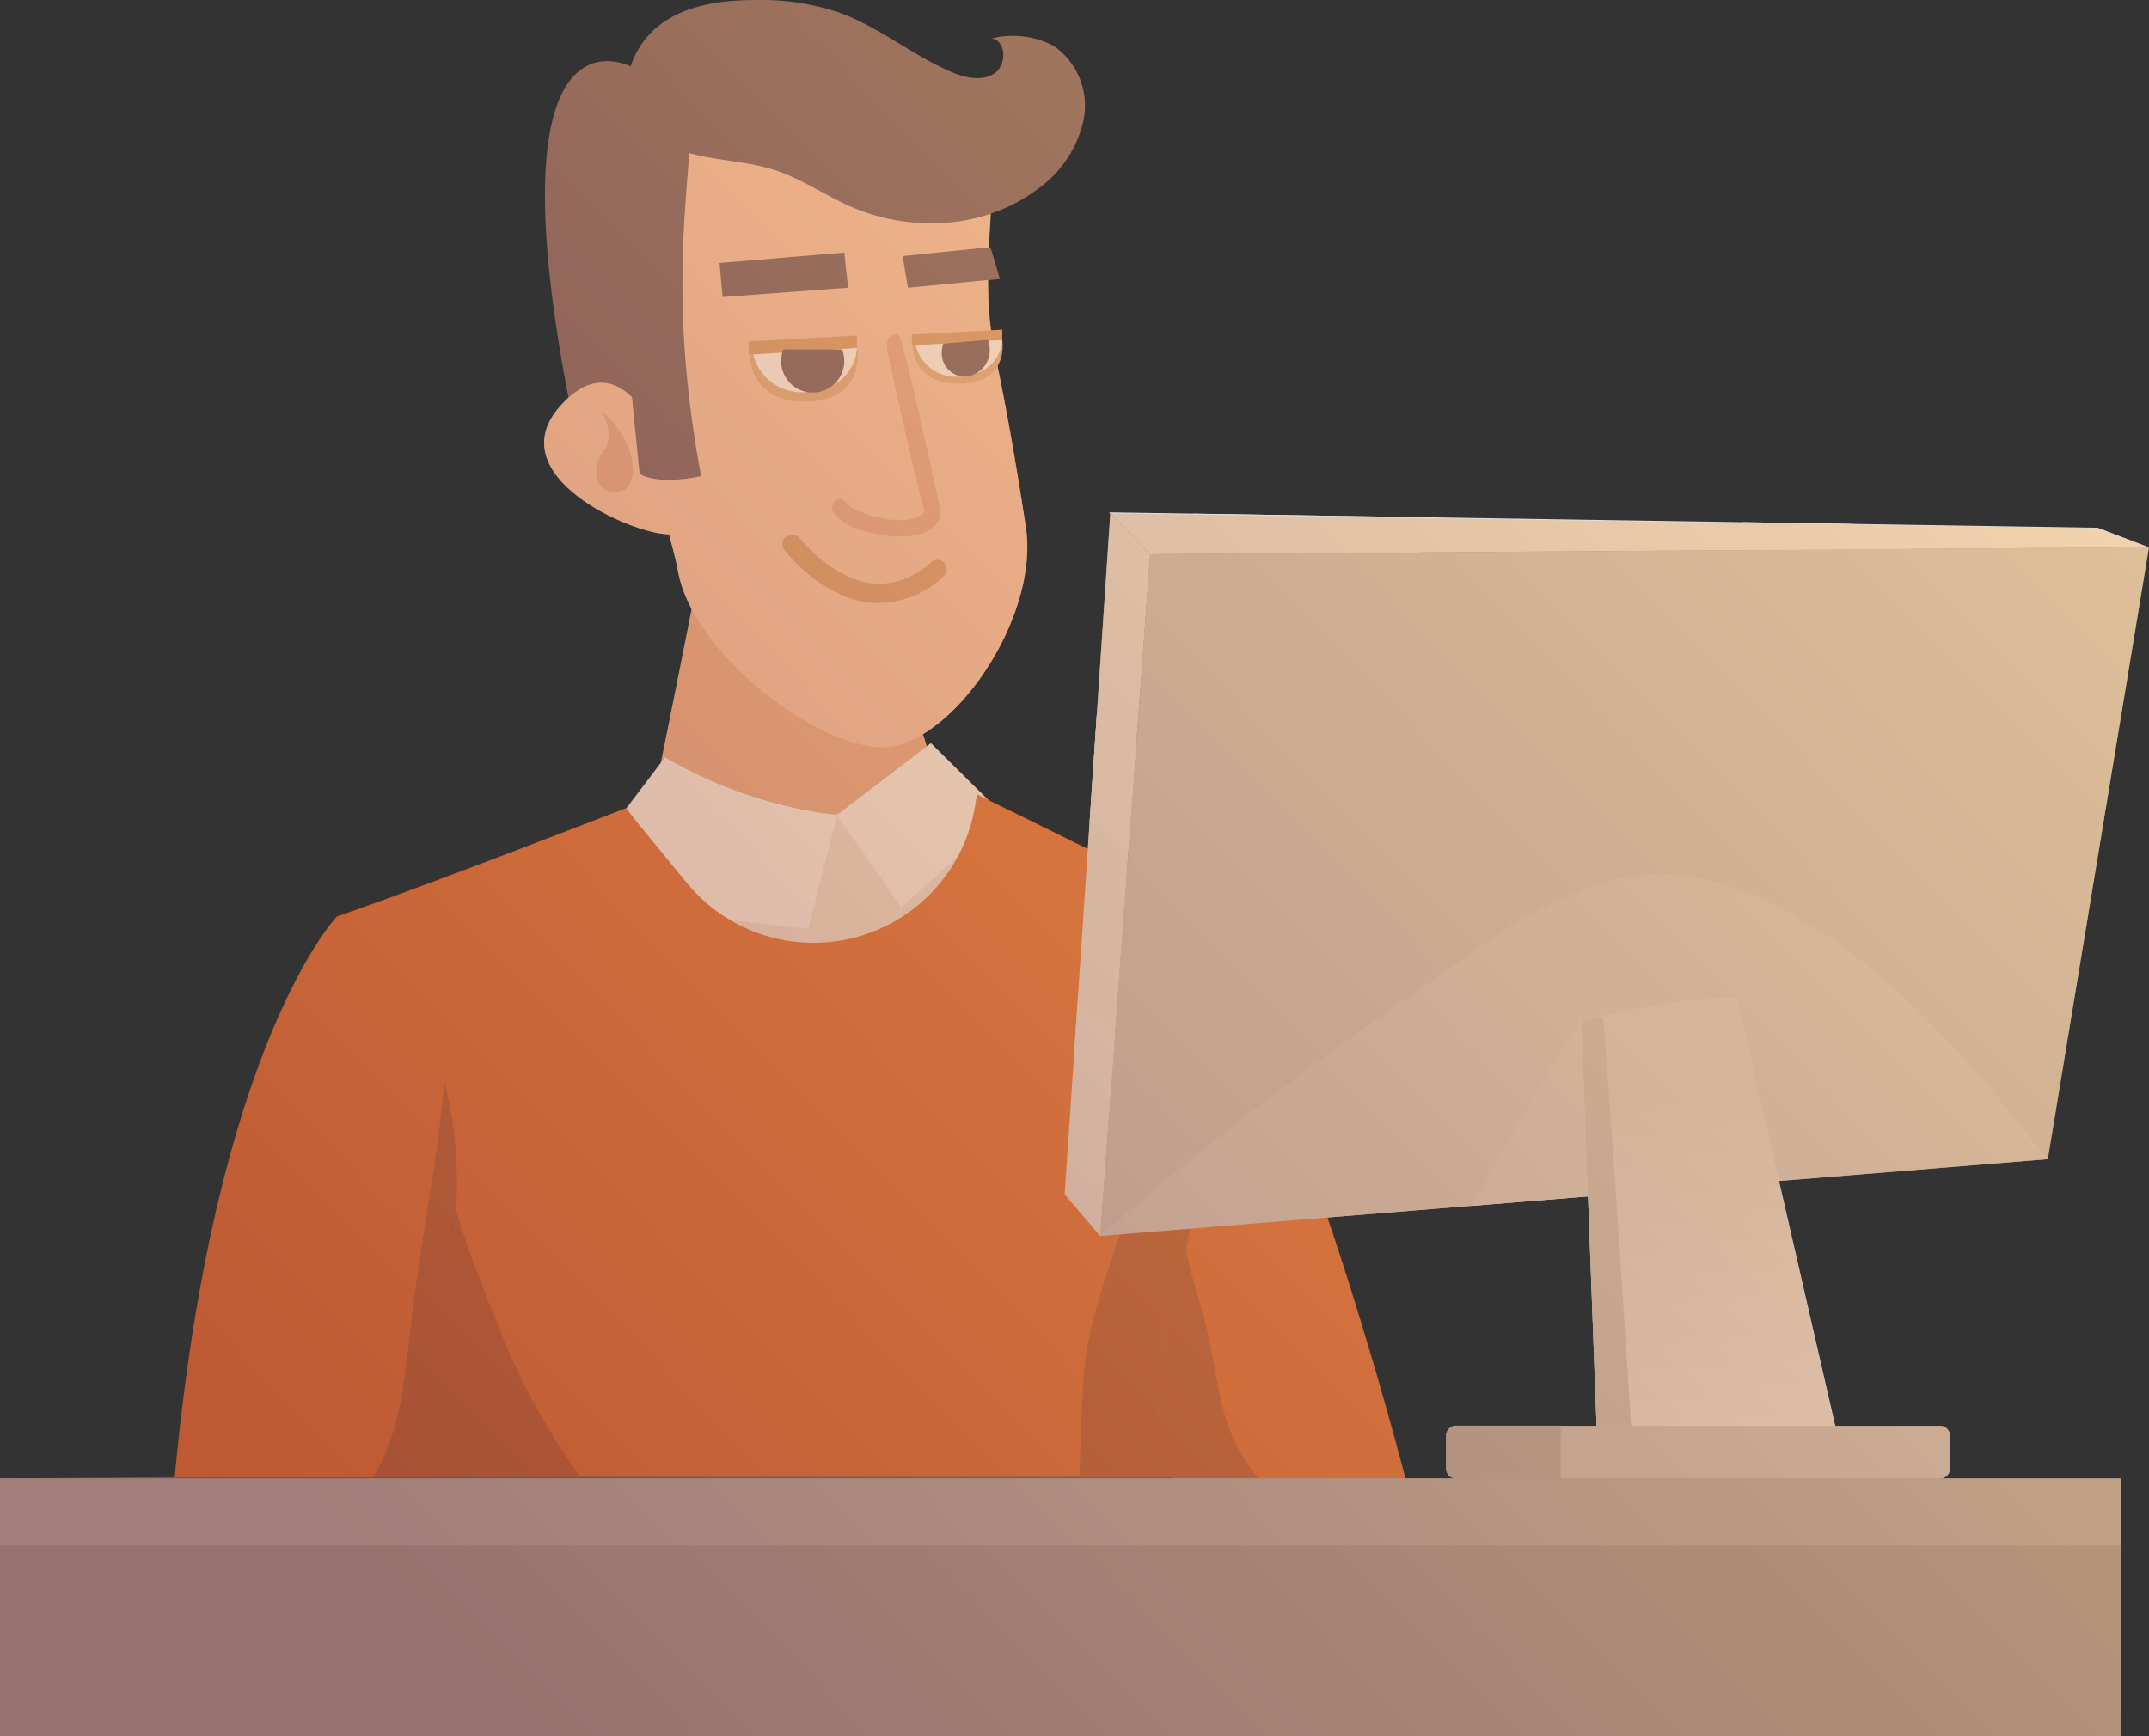 <?xml version="1.0" encoding="UTF-8"?> <svg xmlns="http://www.w3.org/2000/svg" xmlns:xlink="http://www.w3.org/1999/xlink" viewBox="0 0 196.76 159"><rect x="0" y="0" width="196.76" height="159" fill="#333333" stroke="none"/><defs><style>.cls-1{isolation:isolate;}.cls-2{fill:#e49871;}.cls-3{fill:#eae0d4;}.cls-4{fill:#fbf9f4;}.cls-5{fill:#d64900;}.cls-6{fill:#a43400;}.cls-7,.cls-8{fill:gray;}.cls-26,.cls-8{opacity:0.55;}.cls-17,.cls-18,.cls-8{mix-blend-mode:multiply;}.cls-9{fill:#9a9a9a;}.cls-10{fill:#422a3c;}.cls-11{fill:#f7ba9b;}.cls-12{fill:#de9476;}.cls-13{fill:#da9869;}.cls-14{fill:#fff;}.cls-15{fill:#ce834d;}.cls-16{fill:#b4b4b4;}.cls-17,.cls-18{fill:#c6c6c6;}.cls-17{opacity:0.5;}.cls-18{opacity:0.85;}.cls-19,.cls-20{fill:#dedede;}.cls-20{mix-blend-mode:screen;}.cls-21{fill:#dbdbdb;}.cls-22{fill:url(#linear-gradient);}.cls-23{fill:#b1b1b1;}.cls-24{fill:#b5b5b5;}.cls-25{fill:#949494;}.cls-26{mix-blend-mode:overlay;fill:url(#linear-gradient-2);}</style><linearGradient id="linear-gradient" x1="-270.22" y1="95.92" x2="-274.83" y2="134.97" gradientTransform="matrix(-1, 0, 0, 1, -117.2, 0)" gradientUnits="userSpaceOnUse"><stop offset="0.12" stop-color="#c6c6c6"></stop><stop offset="0.98" stop-color="#e2e2e2"></stop></linearGradient><linearGradient id="linear-gradient-2" x1="48.3" y1="156.69" x2="177.21" y2="30.06" gradientUnits="userSpaceOnUse"><stop offset="0" stop-color="#a8675f"></stop><stop offset="0.73" stop-color="#e7ae79"></stop><stop offset="1" stop-color="#ffc983"></stop></linearGradient></defs><title>seth</title><g class="cls-1"><g id="Layer_2" data-name="Layer 2"><g id="Layer_1-2" data-name="Layer 1"><path class="cls-2" d="M76.47,58.8a13.9,13.9,0,0,1-12.24-7.6c-1.52,7.74-5.27,26.72-6.38,31,0,0,25.49-.49,30.83-1.91,0,0-4.75-14.39-7-22.54A13.29,13.29,0,0,1,76.47,58.8Z"></path><path class="cls-3" d="M85.1,70.09s-4.28,9-23.89,1.71l-3.87,9.52L78.8,118.19,98.9,91.74Z"></path><path class="cls-4" d="M60.89,69.36l-3.78,5L64.28,84,74,85.06l2.66-10.41A40.75,40.75,0,0,1,60.89,69.36Z"></path><polygon class="cls-4" points="85.23 68.07 76.62 74.64 82.51 83.11 91.87 74.64 85.23 68.07"></polygon><path class="cls-5" d="M107.26,81.68l-6.11-2.88s-1.93,29.78,4,43.62c2,4.52-.59,9.14,2.26,13.2h21.3S117.78,92.48,107.26,81.68Z"></path><path class="cls-6" d="M109.84,119.25c-2.11-6.94-3.18-14-1.23-20.84-2.39,1.79-6.33,17.28-3.42,24,2,4.52-.59,9.14,2.26,13.2h8C111.07,130.74,111.9,126,109.84,119.25Z"></path><path class="cls-5" d="M107,120c5.78-15.3.73-37.94.25-38.36s-17.82-8.91-17.82-8.91c0,.18,0,.36-.07.53a15,15,0,0,1-26.52,7.54C59.72,77,57.43,74.23,57.34,74c0,0-18.62,7.24-26.54,9.93,0,0,12,19.17,9.35,36.86l.34,14.46h66.56C105.31,129.11,106.25,122,107,120Z"></path><path class="cls-6" d="M107,120c5.78-15.3.73-37.94.25-38.36a3.5,3.5,0,0,0-.4-.24A98.52,98.52,0,0,1,104,108c-1.4,5.92-4.39,12-4.78,18.12-.2,3-.28,6.09-.39,9.13h8.24C105.31,129.11,106.25,122,107,120Z"></path><path class="cls-6" d="M45.85,122c-2.47-6.14-4.92-12.18-5.66-18.71-.71-1-1.41-2-2.14-3,1.9,6.19,3.16,13.45,2.1,20.47l.34,14.46H53.14A59.84,59.84,0,0,1,45.85,122Z"></path><path class="cls-5" d="M39.42,135.24c.37-8.31.73-14.43.73-14.43S47.79,96.73,30.8,84c0,0-11.13,11.66-14.8,51.32C16,135.27,38.66,135.37,39.42,135.24Z"></path><path class="cls-6" d="M40.69,99.05c-.64,7.3-2.14,14.42-3,21.72-.73,5.81-.93,10.3-3.56,14.53,2.38,0,6.21,0,6.41-.06-.13-5.7-.34-14.43-.34-14.43S43.53,110,40.69,99.05Z"></path><rect class="cls-7" y="135.4" width="194.17" height="23.6"></rect><polygon class="cls-8" points="0 159 0 135.4 194.17 135.4 194.17 159 181.99 159 181.99 151.08 10.92 151.08 10.92 159 0 159"></polygon><rect class="cls-9" y="135.4" width="194.17" height="6.13"></rect><path class="cls-10" d="M53.74,40.89a14.25,14.25,0,0,1,7,0,16.31,16.31,0,0,1,6.46,3.3c1.1-11.45,5.24-38-9.31-38,0,0-13.89-7.65-5,34.43Z"></path><path class="cls-11" d="M59.58,38.84s-3.25-7.26-8.25-1.7c-5.74,6.39,6.52,11.79,9.93,11.79Z"></path><path class="cls-11" d="M77.92,8.29A18.73,18.73,0,0,0,57.41,26.8c-.17,10.25,4,21.75,4.66,25.46,1.21,7.18,12,15.79,18.36,16.17s14.8-11.63,13.49-20.2C91,29.33,90.45,32.61,90.45,24.39,90.45,18.07,93.65,10,77.92,8.29Z"></path><path class="cls-10" d="M64.19,43.59c-2.93-15.68-1.26-25.08-1-31.09a2.32,2.32,0,0,0-3.61-2.06C57.28,12,57,17.25,56.74,19.77c-.24,2.19.89,14.68,1.83,23.63C60.36,44.45,64,43.66,64.19,43.59Z"></path><path class="cls-12" d="M82.42,49.13c-2.31,0-5.09-.79-6.1-2.19-.39-.55.08-1.56.87-1.15l.28.19c.13.53,3,1.86,5.5,1.62,1-.1,1.77-.47,1.62-1-1.32-5-2.72-11.56-3.33-14.45-.13-.65,0-1.75.94-1.48.24.07.46,1.08.59,1.56s.33,1.27.48,1.9q.62,2.53,1.18,5.07.6,2.7,1.19,5.4l.45,2.07c.23,1.07-.74,1.9-1.93,2.26A5.82,5.82,0,0,1,82.42,49.13Z"></path><path class="cls-12" d="M55.05,37.61A9.11,9.11,0,0,1,57.55,41c.59,1.51.63,3.74-.77,4-2.38.42-2.72-2.16-1.53-3.64S55.05,37.61,55.05,37.61Z"></path><path class="cls-13" d="M68.64,32.38l9.84-.52s.84,4.71-4.44,4.92C68.48,37,68.64,32.38,68.64,32.38Z"></path><path class="cls-14" d="M68.94,32.35l9.52-.49s0,3.52-4.3,4A4.55,4.55,0,0,1,68.94,32.35Z"></path><polygon class="cls-15" points="68.55 31.27 68.55 32.48 78.46 31.86 78.46 30.73 68.55 31.27"></polygon><path class="cls-10" d="M71.72,32a3.07,3.07,0,0,0-.2,1.06,2.89,2.89,0,1,0,5.78,0A2.86,2.86,0,0,0,77.1,32Z"></path><path class="cls-13" d="M83.56,31.55l8.2-.42s.7,3.82-3.7,4C83.43,35.3,83.56,31.55,83.56,31.55Z"></path><path class="cls-14" d="M83.82,31.54l7.94-.41s0,2.94-3.59,3.32A3.79,3.79,0,0,1,83.82,31.54Z"></path><polygon class="cls-15" points="83.49 30.64 83.49 31.64 91.76 31.13 91.76 30.19 83.49 30.64"></polygon><path class="cls-10" d="M86.37,31.46a2.46,2.46,0,0,0-.14.81,2.13,2.13,0,0,0,2.07,2.22A2.42,2.42,0,0,0,90.62,32a2.25,2.25,0,0,0-.17-.87Z"></path><path class="cls-15" d="M80.55,55.21a5.79,5.79,0,0,1-.72,0c-4.57-.41-7.89-4.65-8-4.83A.86.86,0,0,1,72,49.12a.85.85,0,0,1,1.21.15s3,3.83,6.82,4.17a6.82,6.82,0,0,0,5.25-2,.87.87,0,0,1,1.15,1.3A8.61,8.61,0,0,1,80.55,55.21Z"></path><polygon class="cls-10" points="77.65 26.35 66.16 27.2 65.88 24.08 77.3 23.13 77.65 26.35"></polygon><polygon class="cls-10" points="91.53 25.54 83.13 26.35 82.64 23.45 90.67 22.63 91.53 25.54"></polygon><path class="cls-10" d="M70.85,15.55c-2.34-.75-4.85-.81-7.24-1.4S58.78,12.27,57.82,10c-1.17-2.8.38-6.18,2.86-7.9S66.32,0,69.33,0a22.46,22.46,0,0,1,7.42,1.12C80.39,2.41,83.45,5,87,6.52c1.28.55,2.82.94,4,.2s1.16-3-.22-3.23a8.05,8.05,0,0,1,5.68.68A6.67,6.67,0,0,1,99.21,11,10.54,10.54,0,0,1,95,17.32c-4.79,3.65-11.6,4-17.11,1.6C75.52,17.87,73.34,16.34,70.85,15.55Z"></path><polygon class="cls-16" points="196.76 50.12 187.5 106.15 100.74 113.19 105.31 50.76 196.76 50.12"></polygon><path class="cls-17" d="M187.4,106.16l-86.65,7a336,336,0,0,1,30.4-23.36c7.8-5.47,15.13-11.23,24.48-9.36a30.26,30.26,0,0,1,9.45,3.88C173.9,89.56,180.69,97.49,187.4,106.16Z"></path><path class="cls-18" d="M144.8,93.51c.24-.21,1.17.15,1.38-.06h9.44v15.29l-20.84,1.69S143.45,94.71,144.8,93.51Z"></path><polygon class="cls-19" points="192.07 48.33 196.76 50.12 105.31 50.76 101.56 46.92 192.07 48.33"></polygon><path class="cls-20" d="M159.55,47.82l10,.16c.94.79,1.9,1.56,2.86,2.31l-11.07.07Z"></path><path class="cls-20" d="M110.59,48.83c-.45-.61-.91-1.2-1.37-1.79l17.91.28c1,1.1,2,2.18,3,3.26L112,50.71C111.5,50.08,111.05,49.45,110.59,48.83Z"></path><polygon class="cls-21" points="97.48 109.39 100.74 113.19 105.31 50.76 101.66 47.02 97.48 109.39"></polygon><path class="cls-20" d="M99.77,75.23l.66-9.92c1.17,1.3,2.34,2.59,3.53,3.87l-.64,8.69C102.15,77,101,76.11,99.77,75.23Z"></path><path class="cls-20" d="M98.36,96.35l.31-4.61c1.16,1,2.3,2,3.42,3l-.4,5.46A49.6,49.6,0,0,1,98.36,96.35Z"></path><path class="cls-22" d="M146.22,131.57,144.8,93.51s9.34-2.42,14.25-2.08l9.18,40-.15.11Z"></path><path class="cls-23" d="M146.22,131.57,144.8,93.51s.78-.15,2-.36c.5,6.53,2,28.48,2.61,38.42Z"></path><path class="cls-24" d="M133.32,135.4h44.32a.9.9,0,0,0,.9-.91v-3a.9.9,0,0,0-.9-.91H133.32a.91.91,0,0,0-.91.91v3A.91.91,0,0,0,133.32,135.4Z"></path><path class="cls-25" d="M133.32,130.56h9.58v4.84h-9.58a.91.91,0,0,1-.91-.91v-3A.91.91,0,0,1,133.32,130.56Z"></path><path class="cls-26" d="M178.54,134.49v-3a.9.9,0,0,0-.9-.91H168l-5.14-22.41,24.62-2,9.26-56-4.69-1.79-30.3-.48-2.22,0h0l-58-.9,3.75,3.84L101.66,47,99.6,77.77c-3.53-1.75-7.3-3.6-9.08-4.47l-5.29-5.23-.37.28-.36-1.14C89.85,64,95,55,93.92,48.23c-1.25-8.14-2.06-12.15-2.59-14.76a4,4,0,0,0,.43-2.33h0v-.94l-1,.06a33.35,33.35,0,0,1-.28-4.6l1.07-.11-.86-2.91-.15,0c.06-1,.14-2,.18-3.08A15,15,0,0,0,95,17.32,10.54,10.54,0,0,0,99.21,11a6.67,6.67,0,0,0-2.74-6.8,8.05,8.05,0,0,0-5.68-.68c1.38.2,1.4,2.49.22,3.23s-2.73.35-4-.2C83.45,5,80.39,2.41,76.75,1.12A22.46,22.46,0,0,0,69.33,0c-3,0-6.16.36-8.65,2.08a7.83,7.83,0,0,0-2.94,4C56.55,5.52,45.27,1,52.05,36.44a7.81,7.81,0,0,0-.72.7c-5.74,6.39,6.52,11.79,9.93,11.79.38,1.4.67,2.55.81,3.33a11.8,11.8,0,0,0,1.26,3.49c-.82,4.15-1.85,9.35-2.82,14.11L57.34,74h0S38.72,81.26,30.8,84h0S19.67,95.62,16,135.27L0,135.4V159H194.17V135.4H177.64A.9.9,0,0,0,178.54,134.49Zm-45.22.91h-4.63c-.4-1.58-3.2-12.25-7.14-23.9l23.85-1.93.78,21H133.32a.91.91,0,0,0-.91.91v3A.91.91,0,0,0,133.32,135.4Z"></path></g></g></g></svg> 